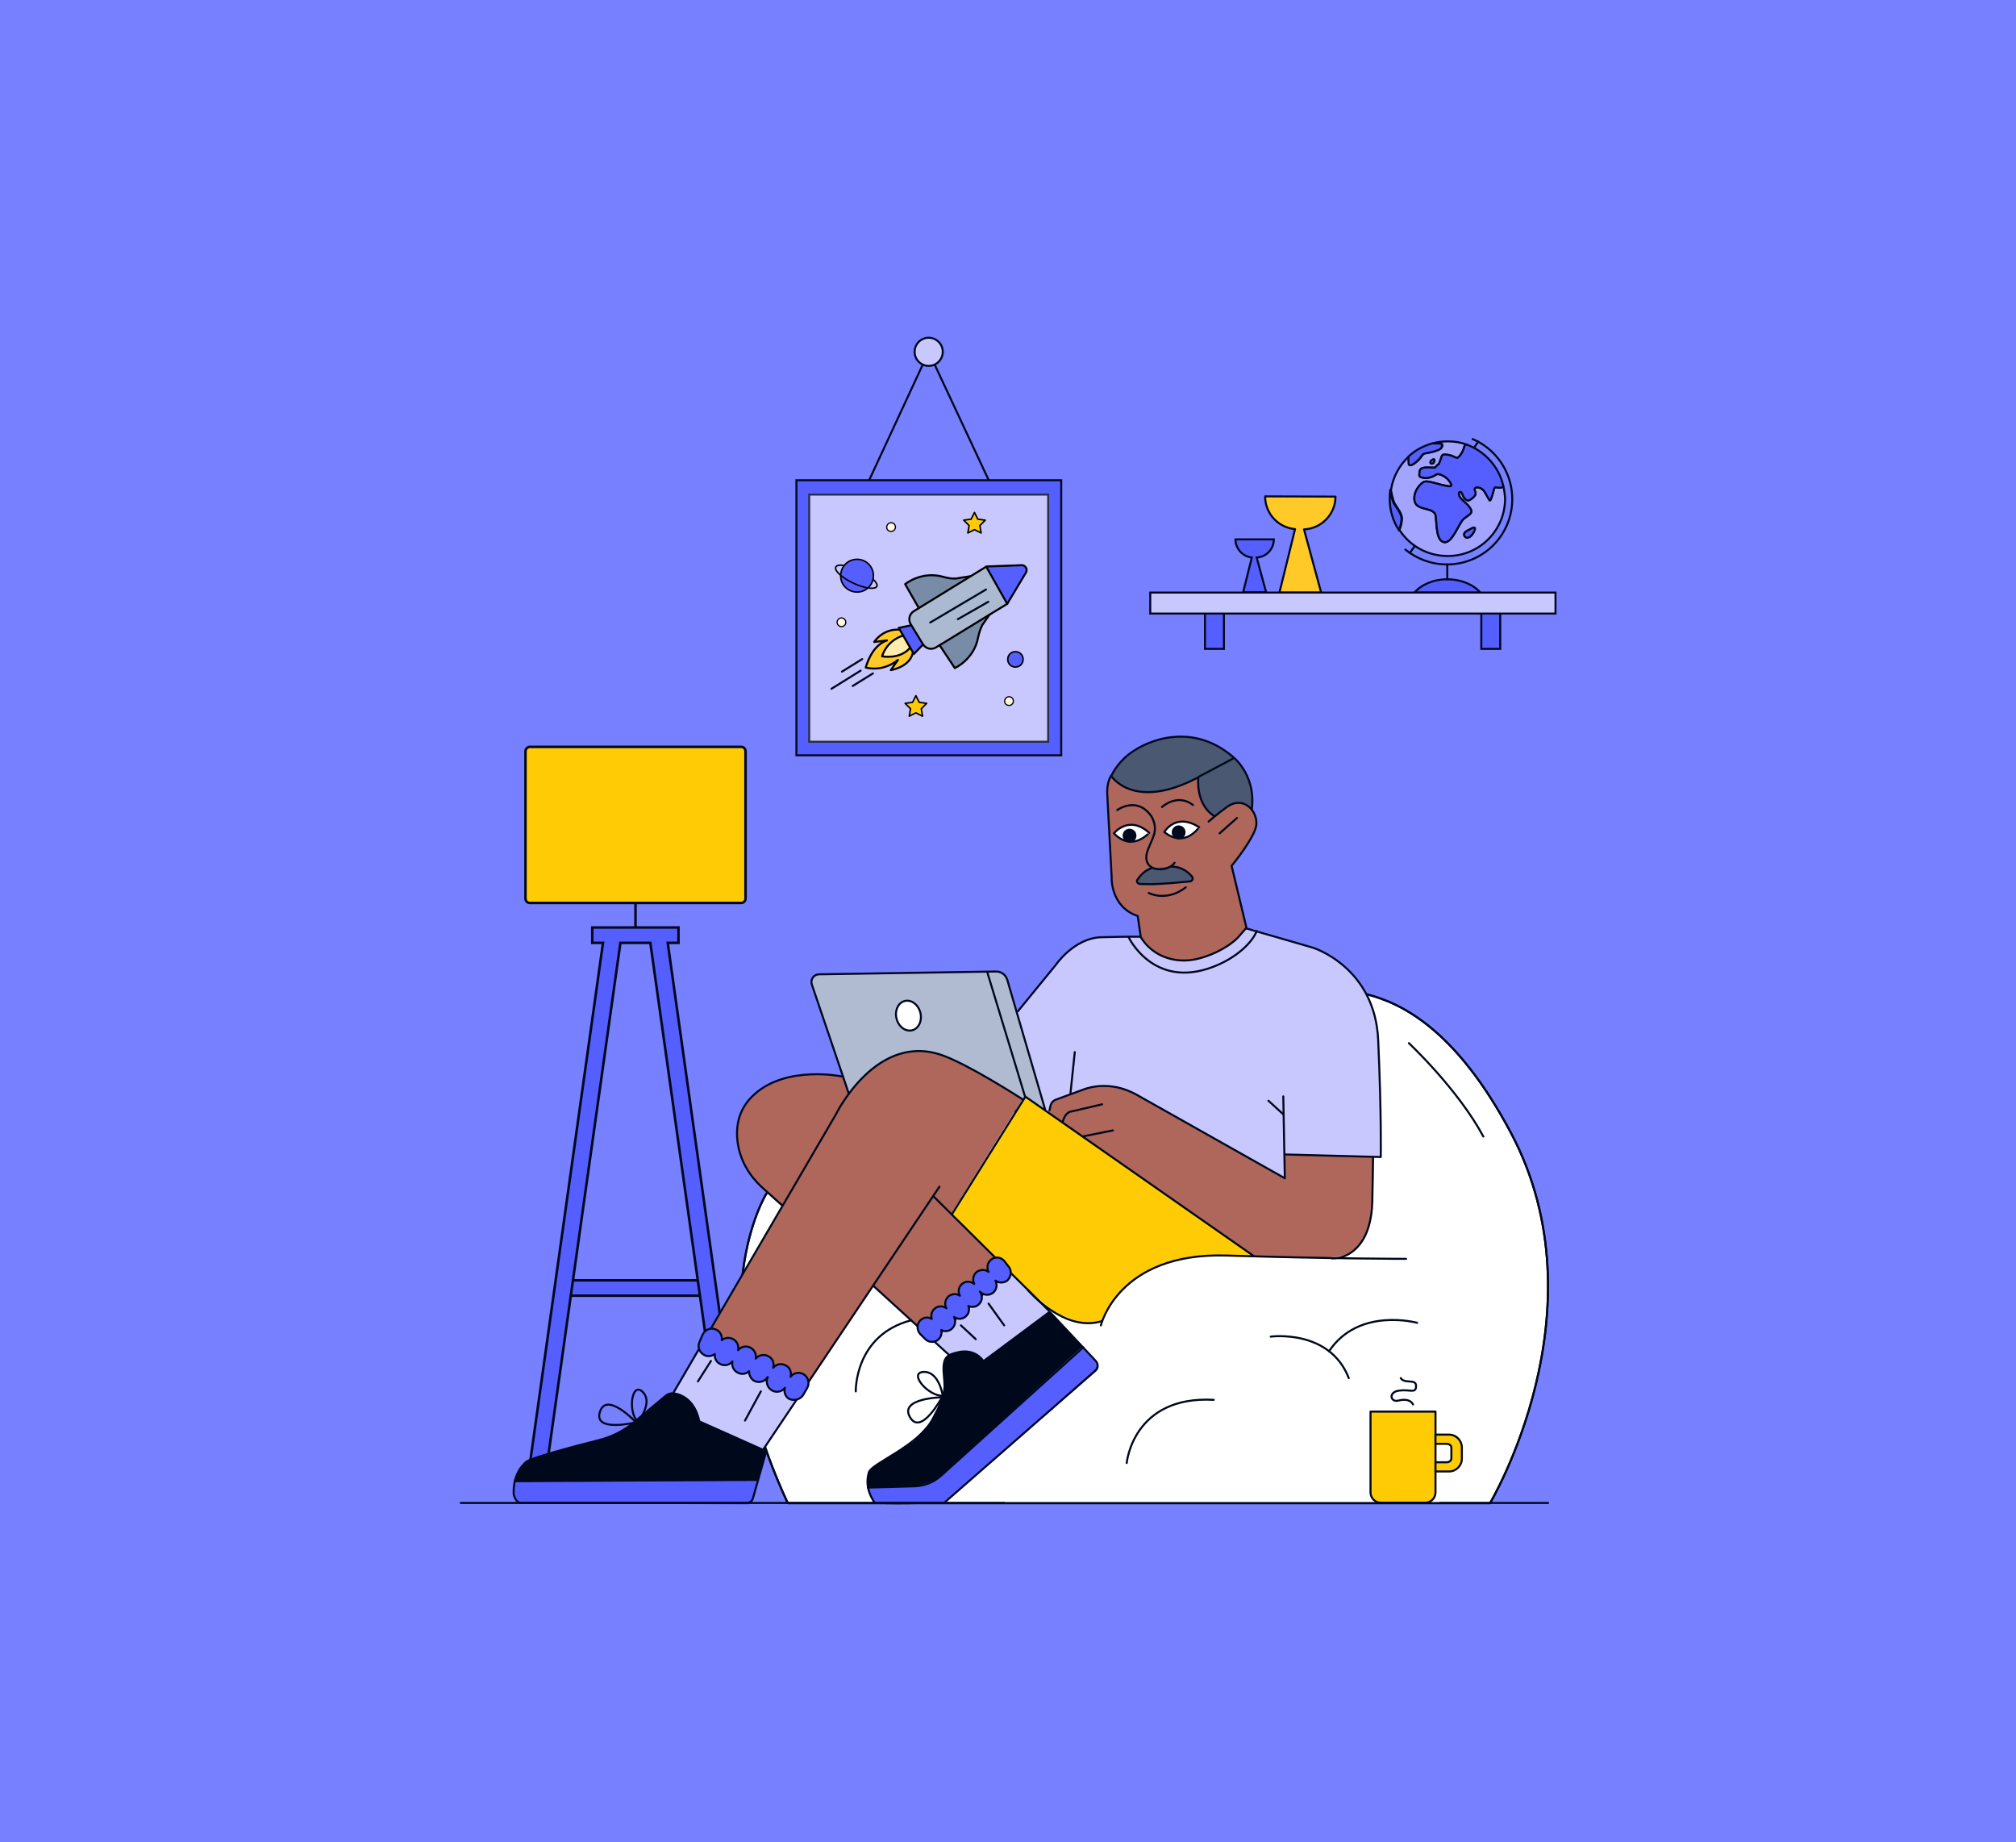 <?xml version="1.0" encoding="UTF-8"?>
<!-- Generator: Adobe Illustrator 28.1.0, SVG Export Plug-In . SVG Version: 6.00 Build 0)  -->
<svg xmlns="http://www.w3.org/2000/svg" xmlns:xlink="http://www.w3.org/1999/xlink" version="1.1" id="Content" x="0px" y="0px" viewBox="0 0 788 720" style="enable-background:new 0 0 788 720;" xml:space="preserve">
<style type="text/css">
	.st0{fill:#7780FF;}
	.st1{fill:#555FFF;stroke:#00081C;stroke-width:0.991;stroke-miterlimit:10;}
	.st2{fill:none;stroke:#00081C;stroke-width:0.991;stroke-miterlimit:10;}
	.st3{fill:#FFCB05;stroke:#00081C;stroke-width:0.991;stroke-miterlimit:10;}
	.st4{fill:#FFFFFF;stroke:#00081C;stroke-width:0.793;stroke-linecap:round;stroke-linejoin:round;}
	.st5{fill:none;stroke:#00081C;stroke-width:0.793;stroke-linecap:round;stroke-linejoin:round;}
	.st6{fill:#00081C;}
	.st7{fill:#555FFF;}
	.st8{fill:#C8C8FF;}
	.st9{fill:#B0BBD2;}
	.st10{fill:#FFCB05;}
	.st11{fill:#AE675A;}
	.st12{fill:#4A5871;}
	.st13{fill:#FFFFFF;stroke:#00081C;stroke-width:0.793;stroke-linecap:round;stroke-linejoin:round;stroke-miterlimit:4;}
	.st14{fill:#555FFF;stroke:#00081C;stroke-width:0.793;stroke-linecap:round;stroke-linejoin:round;}
	.st15{fill:#A2A4FF;stroke:#00081C;stroke-width:0.793;stroke-linecap:round;stroke-linejoin:round;}
	.st16{fill:#555FFF;stroke:#00081C;stroke-width:0.793;stroke-miterlimit:10;}
	.st17{fill:#FFCA28;stroke:#00081C;stroke-width:0.793;stroke-linecap:round;stroke-linejoin:round;}
	.st18{fill:#FFCB05;stroke:#00081C;stroke-width:0.793;stroke-linecap:round;stroke-linejoin:round;}
	.st19{fill:#C8C8FF;stroke:#00081C;stroke-width:0.793;stroke-miterlimit:10;}
	.st20{fill:none;stroke:#00081C;stroke-width:0.793;stroke-miterlimit:10;}
	.st21{fill:#C8C8FF;stroke:#273143;stroke-width:0.793;stroke-miterlimit:10;}
	.st22{fill:#FFCA28;}
	.st23{fill:#788BA7;}
	.st24{fill:none;stroke:#000000;stroke-width:0.793;stroke-linecap:round;stroke-linejoin:round;}
	.st25{fill:#ACBAD1;}
	.st26{fill:#FFEDB0;}
	.st27{fill:none;stroke:#000000;stroke-width:0.595;stroke-linecap:round;stroke-linejoin:round;}
	.st28{fill:#FFF9E0;stroke:#000000;stroke-width:0.468;stroke-linecap:round;stroke-linejoin:round;}
	.st29{fill:#677092;}
	.st30{fill:#555FFF;stroke:#000000;stroke-width:0.595;stroke-linecap:round;stroke-linejoin:round;}
</style>
<rect x="-11.2" y="-9.9" class="st0" width="811.6" height="742.5"></rect>
<g>
	<rect x="219.8" y="500.4" class="st1" width="57.1" height="6"></rect>
	<polygon class="st1" points="291.3,584.4 284.7,585.4 254.2,368.5 242.5,368.5 212,585.4 205.4,584.4 235.7,368.5 231.5,368.5    231.5,362.5 248.4,362.5 265.2,362.5 265.2,368.5 261,368.5  "></polygon>
	<line class="st2" x1="248.4" y1="349.1" x2="248.4" y2="362.5"></line>
	<path class="st3" d="M207.1,291.9h82.6c1,0,1.7,0.8,1.7,1.7v57.6c0,1-0.8,1.7-1.7,1.7h-82.6c-1,0-1.7-0.8-1.7-1.7v-57.6   C205.4,292.7,206.2,291.9,207.1,291.9z"></path>
	<path class="st4" d="M299.7,466.3c0,0-27.7,43.3,8,120.7l0.4,0.5h274.3c0,0,45-75.3,8.2-144.7c-21.8-41.1-43.4-50.9-56.4-54.2   L299.7,466.3L299.7,466.3z"></path>
	<path class="st5" d="M299.7,466.3c0,0-27.7,43.3,8,120.7l0.4,0.5h274.3c0,0,45-75.3,8.2-144.7c-21.8-41.1-43.4-50.9-56.4-54.2"></path>
	<path class="st6" d="M203.5,586.6l88.3,0.9c1.2,0,2.2-0.7,2.5-1.8l5.2-18.4l-26.2-11.7c0,0-1.3-9.7-10-10.9c-1.1-0.2-2.3,0.2-3.2,1   l-12.2,10.2c-4,3.4-8.8,5.8-14,7.1c-10.1,2.5-26.6,7-28.3,8.5c-4.5,4-5,9.5-4.8,12.7C201.1,585.5,202.2,586.6,203.5,586.6   L203.5,586.6L203.5,586.6z"></path>
	<path class="st7" d="M202,577.6c-1,2.6-1.1,5.2-1,7.1c0.1,1.3,1.2,2.5,2.5,2.5l88.3,0.9c1.2,0,2.2-0.7,2.5-1.8l1.7-7.5l-94.6,0.5   L202,577.6L202,577.6z"></path>
	<path class="st8" d="M364.9,523.4l6.2,5.9c0,0,9.8-3,13.5,2.5l25.5-19.1l-15.9-16.1L364.9,523.4L364.9,523.4L364.9,523.4z"></path>
	<path class="st8" d="M274.3,526.1l-10.6,18.1c0,0,7,0.6,10.1,11.3l24.7,10.9l13.1-20.4L274.3,526.1L274.3,526.1z"></path>
	<path class="st9" d="M331.7,427.2l-14.4-42.5c-0.6-1.9,0.8-3.8,2.7-3.9l69.4-1.1c2,0,3.7,1.3,4.3,3.2l14.8,50.7L331.7,427.2   L331.7,427.2L331.7,427.2z"></path>
	<path class="st10" d="M372.4,474.4l28.6-45.8l89.1,62.4c0,0-18.2-1.8-33.1,2.3c-8.2,2.2-14.5,6.6-19.5,12.1c0,0-8.2,10.2-6.7,10.9   c0,0-3.1,1.2-7.9,0.5c-2.1-0.3-5.2-1.8-7.6-2.6C407.2,511.8,372.4,474.4,372.4,474.4L372.4,474.4L372.4,474.4z"></path>
	<path class="st11" d="M399.4,429.9c0,0-1.3-3.3-28.4-16.3c-17.4-8.3-31.8,3.6-39.2,13.6l-2.7-6.7l-15.2-0.4l-10.2,2.1   c-25.8,13.3-12.5,33.4-10.9,36.2c1,1.7,8.6,9.7,12.8,13l-31.3,54.1l37.4,20.5l29.6-43.5l23,20.9l29.5-26.6l-22-22.5L399.4,429.9   L399.4,429.9L399.4,429.9z"></path>
	<path class="st11" d="M411.4,415l121.1,19.6l4.3,20.1c0,0,0.6,13.7-1.7,23.8c-1.3,5.6-4.4,9.7-7.6,11.3c-5.3,3.3-37.4,1.3-37.4,1.3   l-81-57L411.4,415L411.4,415z"></path>
	<path class="st8" d="M502.1,451l37.5,1c0,0,0.3-16.9-1-45.6c-1.3-28.7-25.5-36.2-25.5-36.2l-23.6-7.1l-44,2.9c0,0-3.5-0.1-15.1,0.2   c-10.7,0.3-17.8,10.8-17.8,10.8l-15.1,18.6l11.1,38.2l1.4,0.7l1.4-3.8l12.6-5.3l8.1-1.1l8.7,1.9l61,34.1L502.1,451L502.1,451   L502.1,451z"></path>
	<path class="st12" d="M434.3,303.4c0,0,1.9-4.6,6.8-8.5c8.2-6.4,25.1-12,40.1,0.3c0,0,9.9,6.9,8.1,21.2l-15.7,8.9l-28.6-9.6   L434.3,303.4L434.3,303.4L434.3,303.4z"></path>
	<path class="st11" d="M472.4,321.1c0,0,3.4-3,7.3-5.8c5.9-4.2,11.6,1,11.4,6.7c-0.1,4.8-9.7,16.4-9.7,16.4l5.9,24.4l-6.8,6.6   c-10.4,5.9-19.4,7.5-26.7,4c-3.1-1.5-5.2-4.2-7.9-7.3l-1.3-8.7c-10.9-3.7-10-15-10-15l-1.7-32.1c-0.1-1.3,0-2.5,0.2-3.7   c0.2-1.2,0.6-2.5,1.3-3.6c0,0,8.7,14,34.1,0.6c0,0-1.3,10.5,6.3,15.2"></path>
	<path class="st5" d="M472.4,321.1c0,0,3.4-3,7.3-5.8c5.9-4.2,11.6,1,11.4,6.7c-0.1,4.8-9.7,16.4-9.7,16.4l5.8,24.2l-3.4,3.9   c-4.4,4.4-12.7,8.2-19,8.8c-7.9,0.7-14.9-2.6-18.9-9l-1.2-8.3c-10.9-3.7-10.2-15.4-10.2-15.4l-1.7-32.1c-0.1-1.3,0-2.5,0.2-3.7   c0.2-1.2,0.6-2.5,1.3-3.6c0,0,8.7,14,34.1,0.6c0,0-1.3,10.5,6.3,15.2"></path>
	<path class="st5" d="M476.7,325.7l6.8-6"></path>
	<path class="st4" d="M455.1,325.2c0,0,4.4-7.8,13.6-1.9C468.7,323.2,463.3,331.7,455.1,325.2z"></path>
	<path class="st4" d="M435.4,325.7c0,0,5.8-7.4,13.8-0.2C449.2,325.4,442.7,333.2,435.4,325.7z"></path>
	<path class="st5" d="M454.2,315.4c0,0,5.9-5.5,12.1-0.8"></path>
	<path class="st6" d="M460.7,328c1.5,0,2.7-1.2,2.7-2.7c0-1.5-1.2-2.7-2.7-2.7c-1.5,0-2.7,1.2-2.7,2.7   C458,326.9,459.3,328,460.7,328z"></path>
	<path class="st6" d="M441.5,329.3c1.5,0,2.7-1.2,2.7-2.7c0-1.5-1.2-2.7-2.7-2.7c-1.5,0-2.7,1.2-2.7,2.7   C438.8,328.1,440,329.3,441.5,329.3z"></path>
	<path class="st12" d="M449.9,339.4c-2.5,0.8-4.3,2.9-5.3,4.4c-0.6,0.8,0.2,1.7,1.1,1.7c5.2,0.2,8.7,0,19.3-1c1-0.1,1.5-1.1,1-1.8   c-1.4-1.7-4-4-8.1-4L449.9,339.4z"></path>
	<path class="st5" d="M449.9,339.4c-2.5,0.8-4.3,2.9-5.3,4.4c-0.6,0.8,0.2,1.7,1.1,1.7c5.2,0.2,8.7,0,19.3-1c1-0.1,1.5-1.1,1-1.8   c-1.4-1.7-4-4-8.1-4"></path>
	<path class="st5" d="M449,349c0,0,6.8,3.7,14.5-2.2"></path>
	<path class="st5" d="M434.3,303.4c0,0,1.9-4.6,6.8-8.5c8.2-6.4,25.1-12,40.1,0.3c0,0,9.9,6.9,8.1,21.2"></path>
	<path class="st5" d="M468.7,303.5l13.4-7.1"></path>
	<path class="st5" d="M397.9,395.2l14.8-18.1c0,0,7.1-10.5,17.8-10.8c11.6-0.3,15.1-0.2,15.1-0.2"></path>
	<path class="st5" d="M487.3,362.9l25.9,7.5c0,0,24.3,7.5,25.5,36.2c1.3,28.7,1,45.6,1,45.6l-37.5-1"></path>
	<path class="st5" d="M501.6,428.5l0.6,32l-57.5-32.4c-3.5-2-7.3-3.3-11.3-3.6c-2.9-0.2-6,0-9.3,1.1c-6.4,2.3-9.7,3.6-11.4,4.2   c-1.1,0.4-1.9,1.3-2.1,2.5l-0.4,1.7"></path>
	<path class="st5" d="M536.7,452.5l-0.3,17.2c-0.1,3.6-0.6,7.3-1.8,10.8c-1.7,5.1-6.2,11.4-14,11.3"></path>
	<path class="st5" d="M430.3,518c0,0,6.7-28.5,48.9-27.3c42.1,1.3,70.4,1.3,70.4,1.3"></path>
	<path class="st5" d="M415.4,438.3l0.5-1.3c0.4-1,1.1-1.9,2.1-2.4c0.2-0.1,0.5-0.2,0.8-0.2l12-2.8"></path>
	<path class="st5" d="M423.5,444.1l11.5-2.3"></path>
	<path class="st5" d="M420.1,411.2l-1.7,16.3"></path>
	<path class="st5" d="M331.7,427.2l-14.4-42.5c-0.6-1.9,0.8-3.8,2.7-3.9l69.4-1.1c2,0,3.7,1.3,4.3,3.2l14.8,50.7"></path>
	<path class="st5" d="M386,380.3l14.7,48.4"></path>
	<path class="st5" d="M263.3,544.2l63.4-108.6c0,0,16.1-33.2,42.6-22.8c9.8,3.8,26.1,14.1,30.5,16.9"></path>
	<path class="st5" d="M298.4,566.4l68.8-102.6"></path>
	<path class="st5" d="M305.7,471.1l-7.9-7.1c-4.8-4.4-8.2-10.1-9.3-16.4c-1.1-6.3-0.4-14,6.6-20.1c12.7-11.2,33.9-6.8,33.9-6.8"></path>
	<path class="st5" d="M341.3,502.5l29.7,27.1"></path>
	<path class="st5" d="M364.9,467.6l45,44.6"></path>
	<path class="st5" d="M364.9,523.4L394,497"></path>
	<path class="st5" d="M274.3,525.8l37,20"></path>
	<path class="st5" d="M203.5,587.4h88.3c1.2,0,2.2-0.7,2.5-1.8l5.2-18.4l-26.2-11.7c0,0-1.3-9.7-10-10.9c-1.1-0.2-2.3,0.2-3.2,1   l-12.2,10.2c-4,3.4-8.8,5.8-14,7.1c-10.1,2.5-26.6,7-28.3,8.5c-4.5,4-5,9.5-4.8,12.7C201.1,585.5,202.2,587.4,203.5,587.4   L203.5,587.4L203.5,587.4z"></path>
	<path class="st6" d="M428.4,532l-18.1-19.3L384.4,532c0,0-3-5.1-9.9-3.5c-4.8,1.1-6.3,2.1-5.5,9.9c0.1,1,0.2,2.2,0.2,3.5   c-0.2,4.5-2.5,8.6-4.6,12.6c-1.3,2.6-5,5.2-6.7,8.2c-0.5,0.8-11.5,7.5-11.5,7.5s-5.6,2.6-6.6,4.9c-1.5,3.9-0.2,9.8,2.1,12.4   c0.7,0.8,26.6,0.4,27.4-0.4l58.7-51.3C429.3,534.8,429.3,533.1,428.4,532L428.4,532z"></path>
	<path class="st7" d="M341.9,587.4c0.6,1.3,10.1-0.9,13.1,0c0.8,0.5,13.6,0.4,14.4-0.4l58.4-51.5c1.1-1,1.2-2.7,0.2-3.8l-5.1-5.3   l-56.7,51.8l-7.1,2.5l-20,0.6L341.9,587.4L341.9,587.4z"></path>
	<path class="st5" d="M202.3,577.6l94.1,0.2"></path>
	<path class="st5" d="M428.4,532l-18.1-19.3L384.4,532c0,0-3-5.1-9.9-3.5c-4.8,1.1-6.3,2.1-5.5,9.9c0.1,1,0.2,2.2,0.2,3.5   c-0.2,4.5-2.5,8.6-4.6,12.6c-5.6,10.8-23.9,17.3-25,21c-2,6.7,2.4,11.9,2.4,11.9h27l59.2-51.7C429.3,534.8,429.3,533.1,428.4,532   L428.4,532z"></path>
	<path class="st5" d="M430.8,516.3c-14.8,4.8-29.1-12.2-29.1-12.2"></path>
	<path class="st5" d="M436.7,316.6c0,0,7.5-5.5,13.1,2.1c0,0,2.5,3.3,1.3,7.4c-1.2,4.1-4.3,7.9-2.5,11.3s8.4,2.9,10.5-0.2"></path>
	<path class="st5" d="M339.2,581.4l18.3-0.5c3.8-0.1,7.5-1.6,10.3-4.1l55.6-50.2"></path>
	<ellipse transform="matrix(0.969 -0.247 0.247 0.969 -86.993 99.842)" class="st13" cx="355" cy="397.1" rx="4.8" ry="5.9"></ellipse>
	<path class="st5" d="M372.2,474.4L372.2,474.4l28.6-45.8l89.1,62.2"></path>
	<path class="st14" d="M394.3,495.1l-1.7-2.2c-1.3-1.6-3.6-1.9-5.2-0.6c-1.5,1.2-1.8,3.2-1,4.8c-1.3-1-3.2-1-4.6,0   c-1.4,1.1-1.8,3.1-1,4.7c-1.3-1-3.1-1.2-4.5-0.2l0,0c-1.6,1.1-2,3.2-1.1,4.8c-1.3-0.9-3.2-0.8-4.5,0.3c-1.3,1.2-1.6,3.1-0.8,4.6   c-1.3-1-3.3-1-4.6,0.2c-1.2,1-1.5,2.5-1.1,4c-1.4-0.9-3.3-0.7-4.5,0.6c-1.4,1.4-1.4,3.8,0,5.3l2,2c1.4,1.4,3.8,1.4,5.2,0   c1-1,1.3-2.3,1-3.6c1.3,0.7,3,0.6,4.2-0.5c1.3-1.2,1.6-3.1,0.8-4.6c1.3,1,3.3,1,4.6-0.2l0,0c1.2-1,1.6-2.8,1-4.1   c1.2,0.6,2.6,0.5,3.7-0.3l0,0c1.7-1.2,2.1-3.5,0.9-5.2l-0.1-0.1c1.3,1.4,3.5,1.7,5.1,0.5c1.5-1.2,1.8-3.2,1-4.8c1.3,1,3.2,1,4.6,0   C395.3,499,395.5,496.6,394.3,495.1L394.3,495.1z"></path>
	<path class="st14" d="M314,545.1l1.5-2.6c1.1-1.9,0.4-4.3-1.4-5.4c-1.7-1-3.9-0.6-5.1,1c0.5-1.7-0.2-3.6-1.8-4.4   c-1.7-1-3.8-0.6-5,0.9c0.5-1.7-0.1-3.5-1.6-4.4l0,0c-1.7-1.1-4-0.7-5.2,0.8c0.3-1.7-0.5-3.5-2.1-4.3c-1.7-0.9-3.6-0.4-4.8,1   c0.4-1.7-0.4-3.6-2.1-4.4c-1.4-0.7-3.1-0.5-4.3,0.5c0.3-1.7-0.6-3.5-2.3-4.2c-2-0.9-4.3,0.1-5.2,2.1l-1.2,2.8   c-0.9,2,0.1,4.3,2.1,5.2c1.3,0.6,2.8,0.3,3.9-0.5c-0.2,1.6,0.6,3.2,2.1,3.9c1.7,0.9,3.6,0.4,4.8-1c-0.4,1.7,0.4,3.6,2.1,4.4l0,0   c1.5,0.8,3.3,0.5,4.4-0.6c-0.1,1.3,0.6,2.8,1.7,3.6l0,0c1.8,1.2,4.3,0.6,5.5-1.2l0.1-0.1c-0.9,1.8-0.2,4.1,1.6,5.2   c1.7,1,3.9,0.6,5.1-1c-0.5,1.7,0.2,3.6,1.8,4.4C310.5,547.6,313,546.9,314,545.1L314,545.1z"></path>
	<line class="st5" x1="375.6" y1="518" x2="381.4" y2="523.4"></line>
	<line class="st5" x1="386.4" y1="509.5" x2="392.5" y2="518"></line>
	<line class="st5" x1="277.9" y1="531.9" x2="272.8" y2="539.9"></line>
	<line class="st5" x1="297.4" y1="543.8" x2="291.2" y2="555.2"></line>
	<path class="st5" d="M248.6,555.9c0,0-16.8,4.1-14.1-4.1C237.1,543.6,248.6,555.9,248.6,555.9z"></path>
	<path class="st5" d="M249.3,555.7c0,0,6.2-7.5,1.9-11.7C246.9,539.8,245.3,551.8,249.3,555.7z"></path>
	<path class="st5" d="M368.2,546.1c0,0-8.2,15.3-12.5,7.8C351.3,546.4,368.2,546.1,368.2,546.1z"></path>
	<path class="st5" d="M368.5,545.5c0,0-1.4-9.6-7.5-9.3S362.9,545.8,368.5,545.5z"></path>
	<line class="st5" x1="562.9" y1="587.4" x2="605.1" y2="587.4"></line>
	<line class="st5" x1="180.1" y1="587.4" x2="392.5" y2="587.4"></line>
	<line class="st5" x1="495.8" y1="430.2" x2="501.7" y2="435.6"></line>
	<path class="st5" d="M441.1,366.2c0,0,9.6,20.6,33,11.7c9.5-3.6,15.5-9.8,17.1-14"></path>
	<path class="st5" d="M334.5,543.8c0,0-0.6-22,21.7-27.8"></path>
	<path class="st5" d="M496.7,522.4c0,0,23-3.1,30.5,16.2"></path>
	<path class="st5" d="M553.9,517c0,0-22.8-6.3-34.4,11.1"></path>
	<path class="st5" d="M440.4,571.8c0,0,2.4-26.4,34-24.7"></path>
	<path class="st5" d="M550.7,407.7c0,0,19.2,18,29.1,36.5"></path>
	<path class="st15" d="M587.6,190c0,0-0.3,0.8-2,0.6c-1.7-0.3-1.3-0.5-2.3,2.9c-1,3.3-1,2-1.8,0.8c-0.8-1.2-1.3-3-3-3.6   c-1.7-0.6-2.6,0.1-1.9,1.4c0.7,1.3-0.8,2.5-2.1,3.3s-2.5-1-2.9-2.3s-1.7-1.1-1.3,0.4c0.2,1.5,3.2,3.1,4.4,5.2   c1.3,2.1-0.8,2.5-2.7,4.2c-1.8,1.7-4.4,9.5-7.5,9c-3.1-0.5-2.9-6.5-3.3-10.2c-0.5-3.7-7.1-1.9-8.2-5.6c-1-3.7,2.4-7.7,4.1-7.9   c1.4-0.2,4,0.7,6.4,1.3c2.5,0.5,4.8,1.3,3.4-0.9c-1.3-2.3-4.6-3.9-5.6-3.1c-1,0.8-3.3,1.5-4.4,1.3c-1.3-0.2-2.4-0.3-2.1-1.6   c0.2-1.3-0.2-2.5,3.2-2.5s2.5,0.5,3.7-0.8c1.3-1.3,0.2,0.6,1.2-1.7c0.9-2.2,0.2-2.9,3.3-2.4c3.1,0.6,3.1,2.3,4.8-0.2   c1.7-2.5,1.1-4.1,2.4-3.8c-2.4-0.9-4.8-1.3-7.5-1.3c-2.1,0-4,0.2-5.9,0.8c1.7,0.1,4.1-0.5,3.8,0.9c-0.2,1-0.7,1.5-3.6,2.3   c-2.9,0.8-3.5,0.2-4.5,1.8c-1,1.7-4.6,4.7-4.9,2.9c-0.2-1.7,0-2.8,0-2.9c-3.7,3.3-6.3,8-7.1,13.2c0.1,0.6,0.6,3.6,1.4,5.2   c1,1.8,3.1,4,2.9,6.4c-0.2,2.1-0.8,3.6-1,4c4,6.2,10.9,10.2,18.9,10.2c12.5,0,22.4-10.1,22.4-22.4C588.2,193.3,588,191.6,587.6,190   L587.6,190z M560.7,179.8c-0.1,1.7-1.6,1.7-1.6,0.9S560.7,179.1,560.7,179.8z M575.1,209.3c-1.4,1.5-2.6,0.8-2.8-0.2   c-0.2-1.1,1.2-1.7,2.8-2.5C577.4,205.2,576.5,207.8,575.1,209.3z"></path>
	<path class="st5" d="M575.6,171.6c1.4,0.6,2.8,1.3,4.1,2.2c6.9,4.6,11.4,12.4,11.4,21.3c0,14.1-11.4,25.5-25.5,25.5   c-6.2,0-11.8-2.2-16.3-5.8"></path>
	<path class="st14" d="M578.6,231.6h-25.7c2.6-3.1,7.4-5.2,12.8-5.2S576,228.5,578.6,231.6z"></path>
	<line class="st5" x1="565.7" y1="226.5" x2="565.7" y2="220.6"></line>
	<line class="st5" x1="551.1" y1="216.1" x2="552.9" y2="213.5"></line>
	<line class="st5" x1="577.8" y1="172.6" x2="576.1" y2="175.1"></line>
	<path class="st14" d="M547.8,203.2c-0.2,2.1-0.8,3.6-1,4c-2.3-3.5-3.6-7.7-3.6-12.2c0-1.2,0.1-2.3,0.2-3.5c0.1,0.6,0.6,3.6,1.4,5.2   C545.9,198.6,548,200.8,547.8,203.2L547.8,203.2z"></path>
	<path class="st5" d="M546.9,207.3C546.9,207.3,546.8,207.3,546.9,207.3"></path>
	<path class="st5" d="M543.5,191.6C543.5,191.6,543.5,191.6,543.5,191.6"></path>
	<path class="st14" d="M587.6,190c0,0-0.3,0.8-2,0.6c-1.7-0.3-1.3-0.5-2.3,2.9c-1,3.3-1,2-1.8,0.8c-0.8-1.2-1.3-3-3-3.6   c-1.7-0.6-2.6,0.1-1.9,1.4c0.7,1.3-0.8,2.5-2.1,3.3s-2.5-1-2.9-2.3s-1.7-1.1-1.3,0.4c0.2,1.5,3.2,3.1,4.4,5.2   c1.3,2.1-0.8,2.5-2.7,4.2c-1.8,1.7-4.4,9.5-7.5,9c-3.1-0.5-2.9-6.5-3.3-10.2c-0.5-3.7-7.1-1.9-8.2-5.6c-1-3.7,2.4-7.7,4.1-7.9   c1.4-0.2,4,0.7,6.4,1.3c2.5,0.5,4.8,1.3,3.4-0.9c-1.3-2.3-4.6-3.9-5.6-3.1c-1,0.8-3.3,1.5-4.4,1.3c-1.3-0.2-2.4-0.3-2.1-1.6   c0.2-1.3-0.2-2.5,3.2-2.5s2.5,0.5,3.7-0.8c1.3-1.3,0.2,0.6,1.2-1.7c0.9-2.2,0.2-2.9,3.3-2.4c3.1,0.6,3.1,2.3,4.8-0.2   c1.7-2.5,1.1-4.1,2.4-3.8C580.4,176.4,586,182.5,587.6,190L587.6,190z"></path>
	<path class="st14" d="M563.6,174.3c-0.2,1-0.7,1.5-3.6,2.3c-2.9,0.8-3.5,0.2-4.5,1.8s-4.6,4.7-4.9,2.9c-0.2-1.7,0-2.8,0-2.9l0,0   c2.5-2.4,5.7-4.1,9.2-5.1l0,0C561.5,173.5,563.8,172.9,563.6,174.3L563.6,174.3z"></path>
	<path class="st14" d="M575.1,209.3c-1.4,1.5-2.6,0.8-2.8-0.2c-0.2-1.1,1.2-1.7,2.8-2.5C577.4,205.2,576.5,207.8,575.1,209.3z"></path>
	<path class="st14" d="M560.7,179.8c-0.1,1.7-1.6,1.7-1.6,0.9S560.7,179.1,560.7,179.8z"></path>
	<path class="st16" d="M482.9,210.8c0,3.6,2.8,6.7,6.4,7.1l-3.4,13.6h9l-3.7-13.6c3.8-0.2,6.7-3.3,6.7-7.1H482.9L482.9,210.8z"></path>
	<path class="st17" d="M494.5,194c0,6.7,5.1,12.2,11.7,12.8l-6.1,24.8h16.3l-6.7-24.7c6.8-0.3,12.3-5.9,12.3-12.8L494.5,194   L494.5,194z"></path>
	<path class="st18" d="M535.7,551.7h25.4v31.6c0,2.2-1.8,4-4,4h-17.4c-2.2,0-4-1.8-4-4L535.7,551.7L535.7,551.7L535.7,551.7z"></path>
	<path class="st18" d="M566.4,560.7h-5.3v3.6h4.4c1,0,1.8,0.7,1.8,1.5v4.2c0,0.8-0.8,1.5-1.8,1.5h-4.4v3.6h5.3c2.7,0,5-2.2,5-5v-4.6   C571.3,562.9,569.1,560.7,566.4,560.7z"></path>
	<path class="st5" d="M552.3,548.9c0,0-1-2.7-5.7-1.5c-3.1,0.8-4.1-3.3,0.2-3.9c4.4-0.6,6.6,1.3,6.7-1.7c0.1-3.2-4.4-0.7-6-3.2"></path>
	<rect x="579" y="237.7" class="st16" width="7.4" height="15.9"></rect>
	<rect x="471" y="237.7" class="st16" width="7.4" height="15.9"></rect>
	<rect x="449.6" y="231.6" class="st19" width="158.4" height="8.2"></rect>
	<polyline class="st20" points="335.9,195.9 338.7,189.9 363,137.5 387.5,189.9 390.2,195.9  "></polyline>
	<circle class="st19" cx="363" cy="137.5" r="5.5"></circle>
	<rect x="311.3" y="187.7" class="st16" width="103.5" height="107.5"></rect>
	<rect x="316.3" y="193.3" class="st21" width="93.4" height="96.6"></rect>
	<g id="home-rocket-woman-cta">
		<path class="st22" d="M356.8,255.2c-1.3,5.6-8.6,6.7-8.6,6.7l2.8-4c0,0-5.3,4.8-12.6,3c0,0,2.1-8.6,8.3-10.6l-5,0.6    c0,0,3.3-5.3,10-4.8L356.8,255.2L356.8,255.2L356.8,255.2z"></path>
		<polygon class="st7" points="356.1,244.4 351.3,245.4 357.2,255.6 360.7,252   "></polygon>
		<path class="st23" d="M359.1,237.7l-5.4-9.4c0,0,6.3-5.2,14.7-2.9c2,0.6,3.7,0.8,5.2,0.7l5.6-0.9L359.1,237.7L359.1,237.7    L359.1,237.7z"></path>
		<path class="st24" d="M359.1,237.6l-5.3-9.3c0,0,6.3-5.2,14.7-2.9c2,0.6,3.7,0.8,5.2,0.7l5.6-0.9"></path>
		<path class="st25" d="M393.7,236L365.9,253c-1.7,1.1-4.1,0.6-5.2-1.3L356,244c-1.1-1.7-0.6-4.1,1.3-5.2l28.3-17.4l13.7-0.5    c1.5-0.1,2.5,1.6,1.7,2.9L393.7,236L393.7,236L393.7,236z"></path>
		<polyline class="st24" points="356.1,244.4 351.3,245.4 357.2,255.6 360.7,252   "></polyline>
		<path class="st26" d="M355.3,253.4c-4,4.7-10.4,2.9-10.4,2.9s1.2-5.5,7.4-8.1"></path>
		<path class="st24" d="M356.8,255.2c-1.3,5.6-8.6,6.7-8.6,6.7l2.8-4c0,0-5.3,4.8-12.6,3c0,0,2.1-8.6,8.3-10.6l-5,0.6    c0,0,3.3-5.3,10-4.8"></path>
		<path class="st24" d="M355.7,253.2c-4,4.7-10.9,3.3-10.9,3.3s1.4-5.9,8.2-8.1"></path>
		<path class="st23" d="M367.2,252.1l5.9,9c0,0,7.5-3.3,9.1-11.9c0.4-2,1-3.6,1.7-5l2.8-4L367.2,252.1L367.2,252.1L367.2,252.1z"></path>
		<path class="st24" d="M367.3,252.2l5.9,8.9c0,0,7.5-3.3,9.1-11.9c0.4-2,1-3.6,1.7-5l2.8-4"></path>
		<path class="st7" d="M385.4,221.5l13.7-0.5c1.5-0.1,2.5,1.6,1.7,2.9l-7.2,12.1L385.4,221.5L385.4,221.5z"></path>
		<line class="st24" x1="385.5" y1="221.5" x2="393.7" y2="236"></line>
		<path class="st24" d="M393.7,236L365.9,253c-1.7,1.1-4.1,0.6-5.2-1.3L356,244c-1.1-1.7-0.6-4.1,1.3-5.2l28.3-17.4l13.7-0.5    c1.5-0.1,2.5,1.6,1.7,2.9L393.7,236L393.7,236L393.7,236z"></path>
	</g>
	<line class="st5" x1="336.4" y1="262.1" x2="325" y2="269.2"></line>
	<line class="st5" x1="341.2" y1="263.2" x2="333.3" y2="268.1"></line>
	<line class="st5" x1="337" y1="257.6" x2="329.1" y2="262.5"></line>
	<g id="Star_3">
		<path class="st10" d="M380.9,200.3l1.3,2.6l2.9,0.4l-2.1,2.1l0.5,2.9l-2.6-1.3l-2.6,1.3l0.5-2.9l-2.1-2.1l2.9-0.4L380.9,200.3    L380.9,200.3z"></path>
		<path class="st27" d="M380.9,200.3l1.3,2.6l2.9,0.4l-2.1,2.1l0.5,2.9l-2.6-1.3l-2.6,1.3l0.5-2.9l-2.1-2.1l2.9-0.4L380.9,200.3    L380.9,200.3z"></path>
	</g>
	<g id="Planet_6">
		<path class="st26" d="M348.3,207.7c1,0,1.7-0.8,1.7-1.7c0-1-0.8-1.7-1.7-1.7s-1.7,0.8-1.7,1.7    C346.5,206.9,347.3,207.7,348.3,207.7z"></path>
		<path class="st28" d="M348.3,207.7c1,0,1.7-0.8,1.7-1.7c0-1-0.8-1.7-1.7-1.7s-1.7,0.8-1.7,1.7    C346.5,206.9,347.3,207.7,348.3,207.7z"></path>
	</g>
	<g id="Planet_5">
		<path class="st7" d="M396.9,260.7c1.7,0,3-1.3,3-3s-1.3-3-3-3c-1.7,0-3,1.3-3,3S395.2,260.7,396.9,260.7z"></path>
		<path class="st27" d="M396.9,260.7c1.7,0,3-1.3,3-3s-1.3-3-3-3c-1.7,0-3,1.3-3,3S395.2,260.7,396.9,260.7z"></path>
	</g>
	<g id="Ring_planet_2">
		<path class="st29" d="M335,231.4c3.6,0,6.4-2.9,6.4-6.4c0-3.6-2.9-6.4-6.4-6.4c-3.6,0-6.4,2.9-6.4,6.4    C328.5,228.5,331.4,231.4,335,231.4z"></path>
		<path class="st30" d="M335,231.4c3.6,0,6.4-2.9,6.4-6.4c0-3.6-2.9-6.4-6.4-6.4c-3.6,0-6.4,2.9-6.4,6.4    C328.5,228.5,331.4,231.4,335,231.4z"></path>
		<path class="st27" d="M341.4,226.5c1.1,1.1,1.7,2.1,1.3,2.7c-0.6,1.3-4.8,0.8-9.2-1.3c-4.4-2.1-7.5-4.9-6.8-6.3    c0.3-0.6,1.4-0.9,3-0.6"></path>
	</g>
	<g id="Planet_6-2">
		<path class="st26" d="M394.4,275.7c1,0,1.7-0.8,1.7-1.7c0-1-0.8-1.7-1.7-1.7s-1.7,0.8-1.7,1.7    C392.6,274.9,393.4,275.7,394.4,275.7z"></path>
		<path class="st28" d="M394.4,275.7c1,0,1.7-0.8,1.7-1.7c0-1-0.8-1.7-1.7-1.7s-1.7,0.8-1.7,1.7    C392.6,274.9,393.4,275.7,394.4,275.7z"></path>
	</g>
	<g id="Planet_6-3">
		<path class="st26" d="M328.9,244.9c1,0,1.7-0.8,1.7-1.7s-0.8-1.7-1.7-1.7s-1.7,0.8-1.7,1.7S328,244.9,328.9,244.9z"></path>
		<path class="st28" d="M328.9,244.9c1,0,1.7-0.8,1.7-1.7s-0.8-1.7-1.7-1.7s-1.7,0.8-1.7,1.7S328,244.9,328.9,244.9z"></path>
	</g>
	<g id="Star_3-2">
		<path class="st10" d="M358,271.9l1.3,2.6l2.9,0.4l-2.1,2.1l0.5,2.9l-2.6-1.3l-2.6,1.3l0.5-2.9l-2.1-2.1l2.9-0.4L358,271.9    L358,271.9z"></path>
		<path class="st27" d="M358,271.9l1.3,2.6l2.9,0.4l-2.1,2.1l0.5,2.9l-2.6-1.3l-2.6,1.3l0.5-2.9l-2.1-2.1l2.9-0.4L358,271.9    L358,271.9z"></path>
	</g>
	<line class="st5" x1="363.6" y1="243.3" x2="385.4" y2="230.4"></line>
	<line class="st5" x1="374.4" y1="242" x2="386.3" y2="235.2"></line>
</g>
</svg>
